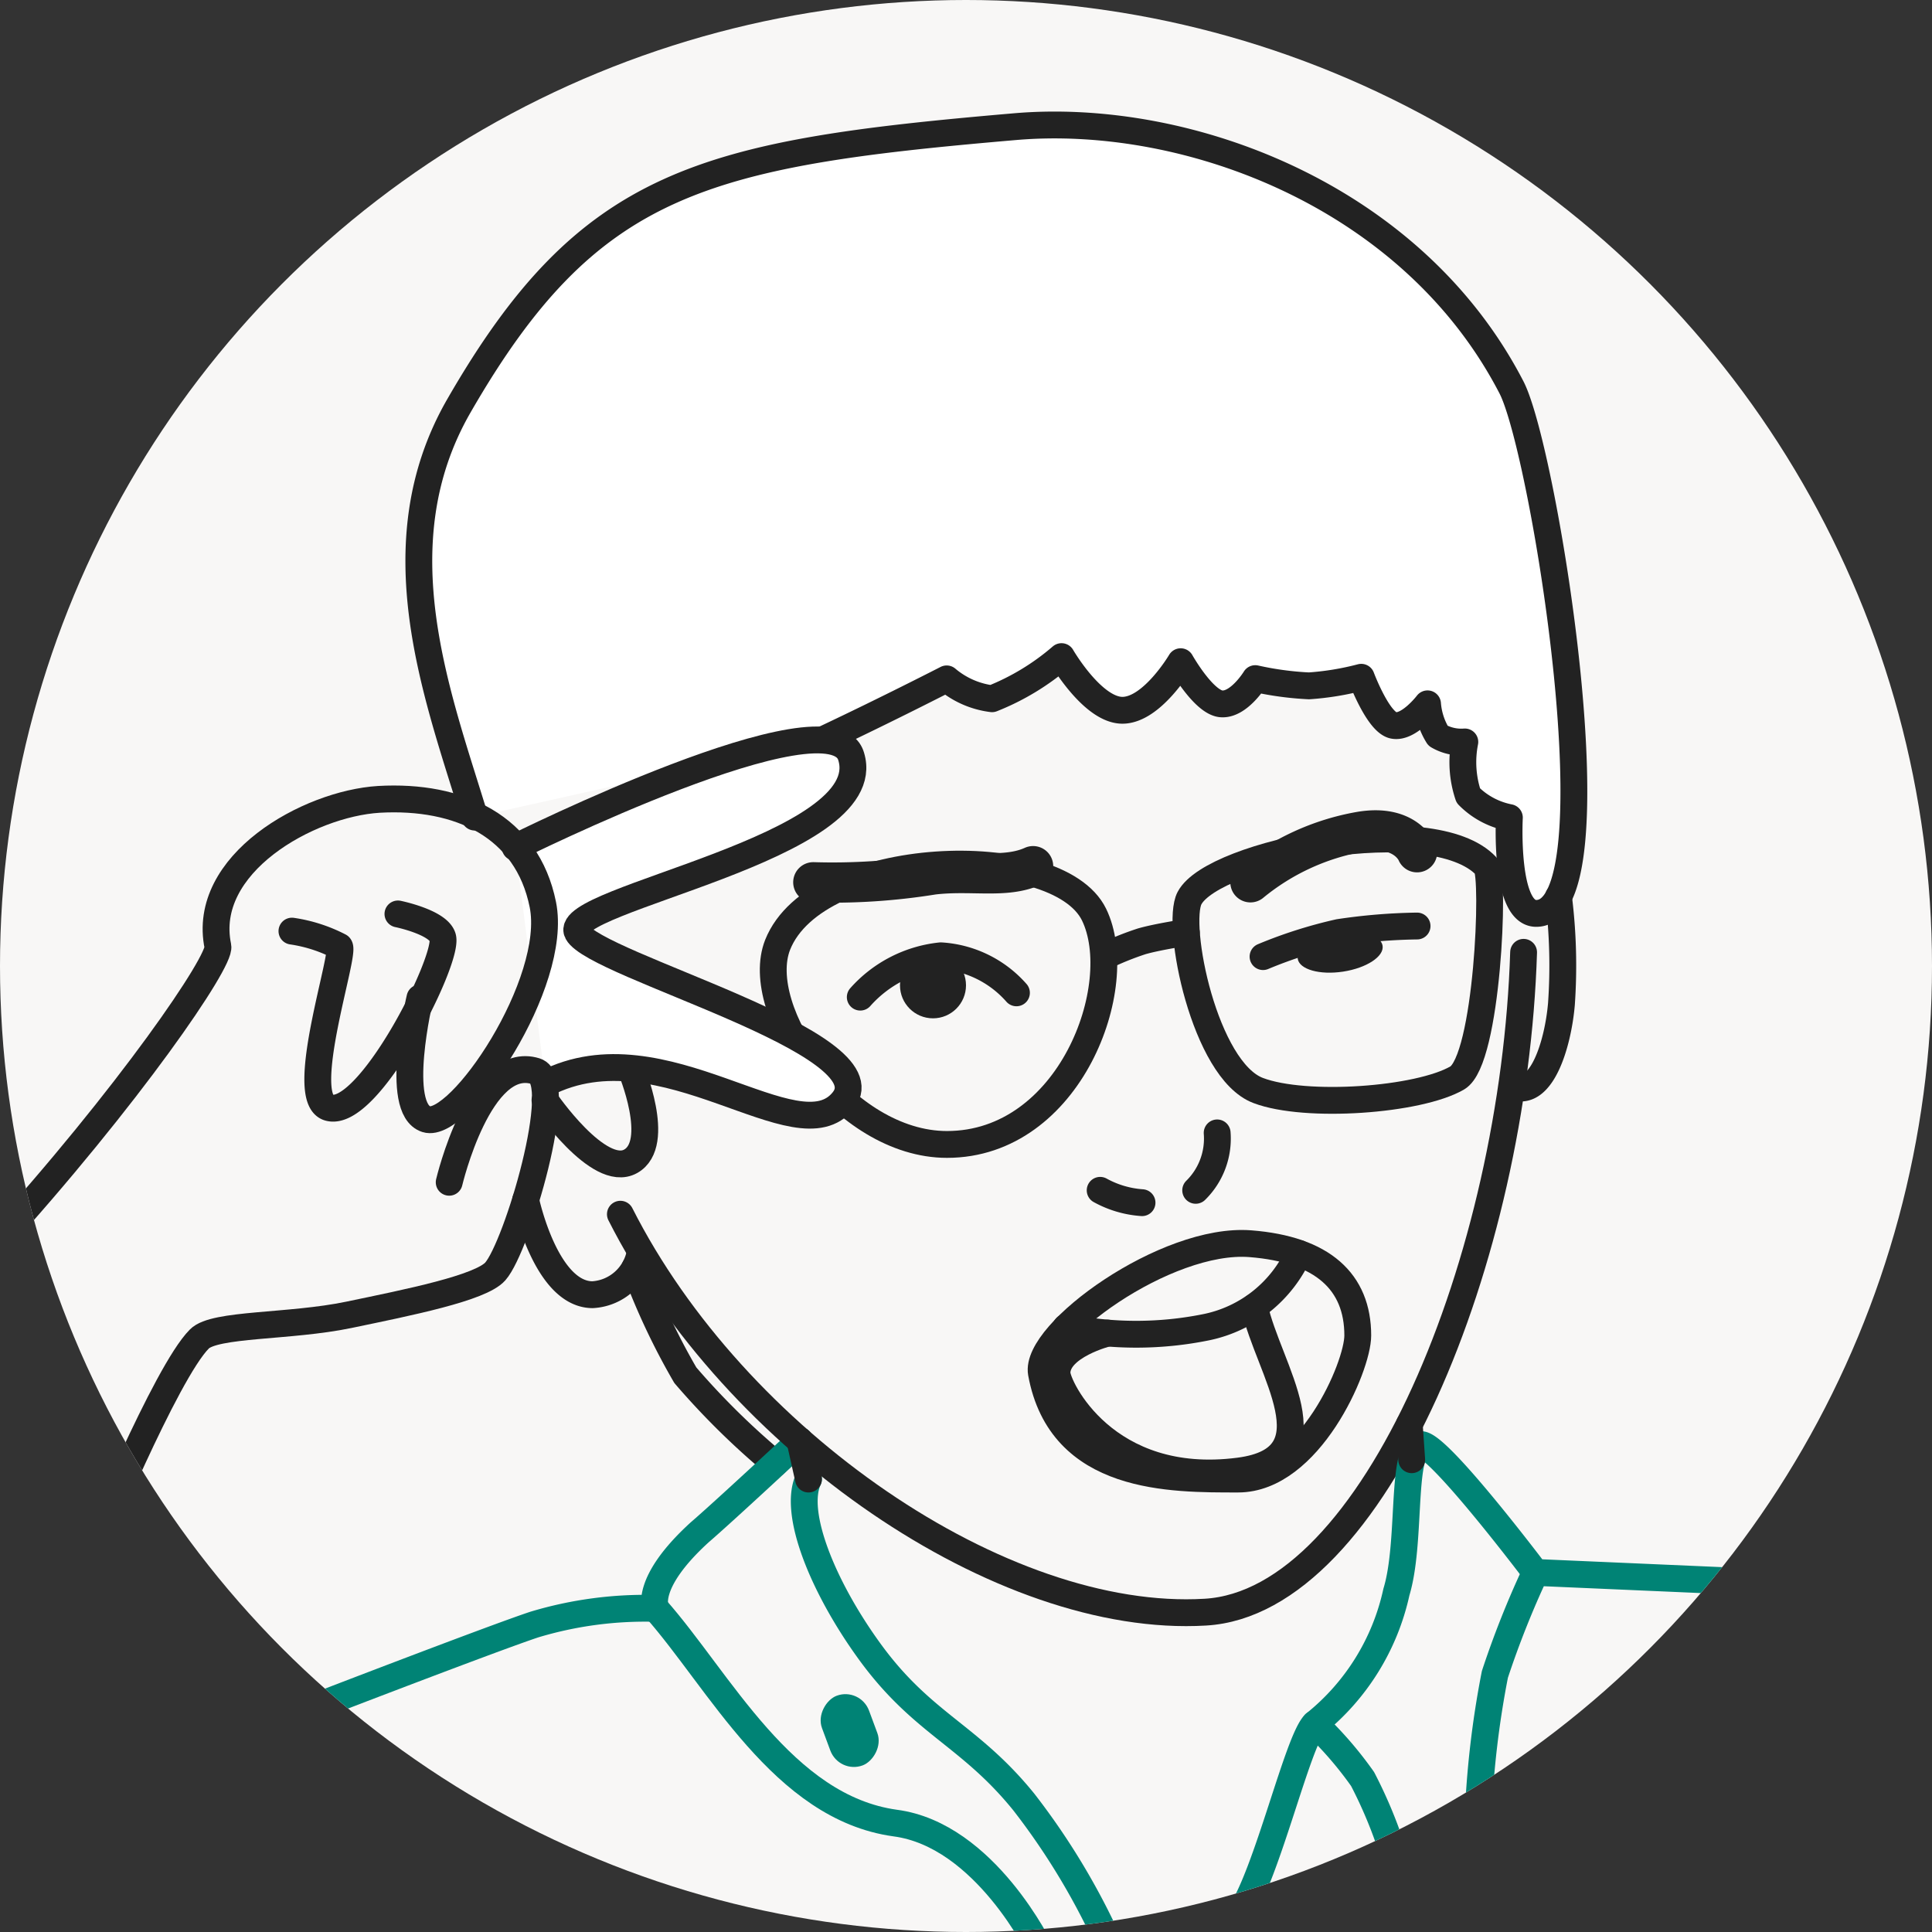 <svg xmlns="http://www.w3.org/2000/svg" xmlns:xlink="http://www.w3.org/1999/xlink" viewBox="0 0 72 72">
  <rect x="0" y="0" width="72" height="72" fill="#333333" stroke="none"/>
  <defs>
    <style>
      .a {
        fill: #f8f7f6;
      }

      .b {
        clip-path: url(#a);
      }

      .c, .d, .g {
        fill: none;
      }

      .c, .e, .g {
        stroke: #222;
      }

      .c, .d, .e, .g {
        stroke-linecap: round;
        stroke-linejoin: round;
      }

      .d {
        stroke: #008375;
      }

      .e {
        fill: #fff;
      }

      .f {
        fill: #222;
      }

      .g {
        stroke-width: 1.5px;
      }

      .h {
        fill: #008375;
      }
    </style>
    <clipPath id="a">
      <circle class="a" cx="36" cy="36" r="36"/>
    </clipPath>
  </defs>
  <g>
    <circle class="a" cx="36" cy="36" r="36"/>
    <g class="b">
      <path class="c" d="M23.66,47.25a25.44,25.44,0,0,0,1.88,4,28.21,28.21,0,0,0,3.34,3.29"/>
      <path class="d" d="M29.81,53.69S27,56.31,26.07,57.11C24,59,24.43,59.94,24.43,59.94a14.31,14.31,0,0,0-4.51.6c-1.54.51-8,3-8,3"/>
      <path class="d" d="M24.43,59.94c2.38,2.69,4.74,7.42,8.93,8,3.36.44,5.42,4.75,5.42,4.75"/>
      <path class="d" d="M30.13,55.12c-.59,1.26.54,4,2.21,6.33,2,2.8,3.75,3.16,5.81,5.7a26.18,26.18,0,0,1,3.29,5.52"/>
      <path class="c" d="M56.78,35.49c-.35,11.34-5.54,24.22-11.86,24.59-7.59.45-17.54-6.41-21.8-14.83"/>
      <path class="e" d="M17.69,30.45c-1.37-4.51-3.59-10.13-.58-15.34,4.83-8.38,9.06-9.39,20.72-10.39,6.41-.55,14.8,2.56,18.5,9.72,1.23,2.39,4,19.6.92,19.6-1.19,0-1-3.57-1-3.57a2.93,2.93,0,0,1-1.53-.82,3.9,3.9,0,0,1-.13-2,1.71,1.71,0,0,1-1-.23,2.65,2.65,0,0,1-.39-1.19s-.71.93-1.28.8-1.19-1.79-1.19-1.79a10.41,10.41,0,0,1-1.95.32,11.77,11.77,0,0,1-2-.27s-.61,1-1.27.94S44,24.66,44,24.66s-1.07,1.82-2.18,1.81-2.26-2-2.26-2a9.08,9.08,0,0,1-2.59,1.57,3.23,3.23,0,0,1-1.69-.74s-2.18,1.12-4.53,2.23"/>
      <path class="c" d="M37.88,37a4.08,4.08,0,0,0-2.82-1.38,4.65,4.65,0,0,0-3,1.54"/>
      <circle class="f" cx="34.77" cy="36.72" r="1.23"/>
      <ellipse class="f" cx="49.94" cy="35.49" rx="1.6" ry="0.73" transform="translate(-4.79 7.96) rotate(-8.7)"/>
      <path class="c" d="M47.07,35.65a17,17,0,0,1,2.83-.9,21.51,21.51,0,0,1,2.91-.24"/>
      <path class="c" d="M54.31,40.17c-1.44.84-5.66,1.14-7.42.47-2-.75-3.09-6.17-2.56-7.17.89-1.69,9.07-3.32,11.06-1.19C55.71,32.62,55.44,39.5,54.31,40.17Z"/>
      <path class="c" d="M35.29,42.65c-3.85,0-7.27-5-6.31-7.44,1.44-3.62,10.41-3.94,11.79-1.13C42.06,36.72,39.88,42.65,35.29,42.65Z"/>
      <path class="c" d="M41.14,35.65a11.05,11.05,0,0,1,1.41-.57c.59-.17,1.66-.33,1.66-.33"/>
      <path class="g" d="M46.6,32.88A8.85,8.85,0,0,1,50.68,31c1.72-.3,2.13.76,2.13.76"/>
      <path class="g" d="M30.31,32.88a23.46,23.46,0,0,0,4.46-.29c1.45-.17,2.69.16,3.73-.31"/>
      <path class="c" d="M58.08,33.42a20.59,20.59,0,0,1,.11,4c-.13,1.5-.74,3.46-1.76,3.08"/>
      <path class="c" d="M19.59,44.72s.74,3.52,2.49,3.53a1.91,1.91,0,0,0,1.78-1.6"/>
      <path class="c" d="M20.31,41s2,2.94,3.19,2.28,0-3.47,0-3.47"/>
      <path class="c" d="M41,44.36a3.76,3.76,0,0,0,1.56.46"/>
      <path class="c" d="M45.36,42.22a2.7,2.7,0,0,1-.8,2.14"/>
      <path class="c" d="M50.6,49.77c0-2-1.31-3.21-4-3.42-3.14-.25-8.06,3.32-7.79,4.82.73,4,4.83,3.95,7.33,3.95C48.79,55.12,50.6,50.94,50.6,49.77Z"/>
      <path class="c" d="M39.73,49.46a13.12,13.12,0,0,0,5.23,0,4.85,4.85,0,0,0,3.44-2.75"/>
      <path class="c" d="M41.28,49.68s-1.89.47-1.89,1.49c0,.51,1.8,4.3,6.79,3.65,3.6-.47,1.08-3.79.57-6.12"/>
      <line class="c" x1="30.13" y1="55.12" x2="29.81" y2="53.69"/>
      <rect class="h" x="30.29" y="63.55" width="2.77" height="1.87" rx="0.94" transform="translate(81.11 12.37) rotate(69.65)"/>
      <path class="d" d="M64.56,58.92l-7.34-.32s-3.81-5.05-4.31-4.75c-.69.42-.32,3.67-.87,5.48A8.66,8.66,0,0,1,49,64.24c-.63.59-1.78,5.61-2.8,7.09"/>
      <path class="d" d="M57.22,58.6a34.42,34.42,0,0,0-1.51,3.8,35,35,0,0,0-.63,5.45"/>
      <path class="d" d="M49,64.24a13.79,13.79,0,0,1,1.78,2.06,17.17,17.17,0,0,1,1.17,2.85"/>
      <line class="c" x1="52.61" y1="54.4" x2="52.52" y2="53.09"/>
      <path class="e" d="M19.2,31.58S31,25.7,31.72,28.19c1.05,3.41-10.86,5.32-10.2,6.56s11.61,4.1,9.91,6.26-6.7-2.89-11.1-.63"/>
      <path class="c" d="M-.29,46.46c5.12-5.64,8.53-10.65,8.41-11.19-.64-3.07,3.37-5.32,6-5.48,3-.17,5.52,1,6.11,3.92s-3.11,8.39-4.34,8-.24-4.52-.24-4.52"/>
      <path class="c" d="M10.88,34.7a5.61,5.61,0,0,1,1.77.57c.23.26-1.57,5.59-.42,6,1.47.5,4.49-5.48,4.27-6.33-.15-.57-1.67-.88-1.67-.88"/>
      <path class="c" d="M16.74,44.06s1.13-4.79,3.22-4.14c1.15.35-.69,6.54-1.5,7.46C17.92,48,15.21,48.54,13,49s-5,.32-5.57.9c-1.25,1.25-4,7.92-4,7.92"/>
    </g>
  </g>
</svg>
